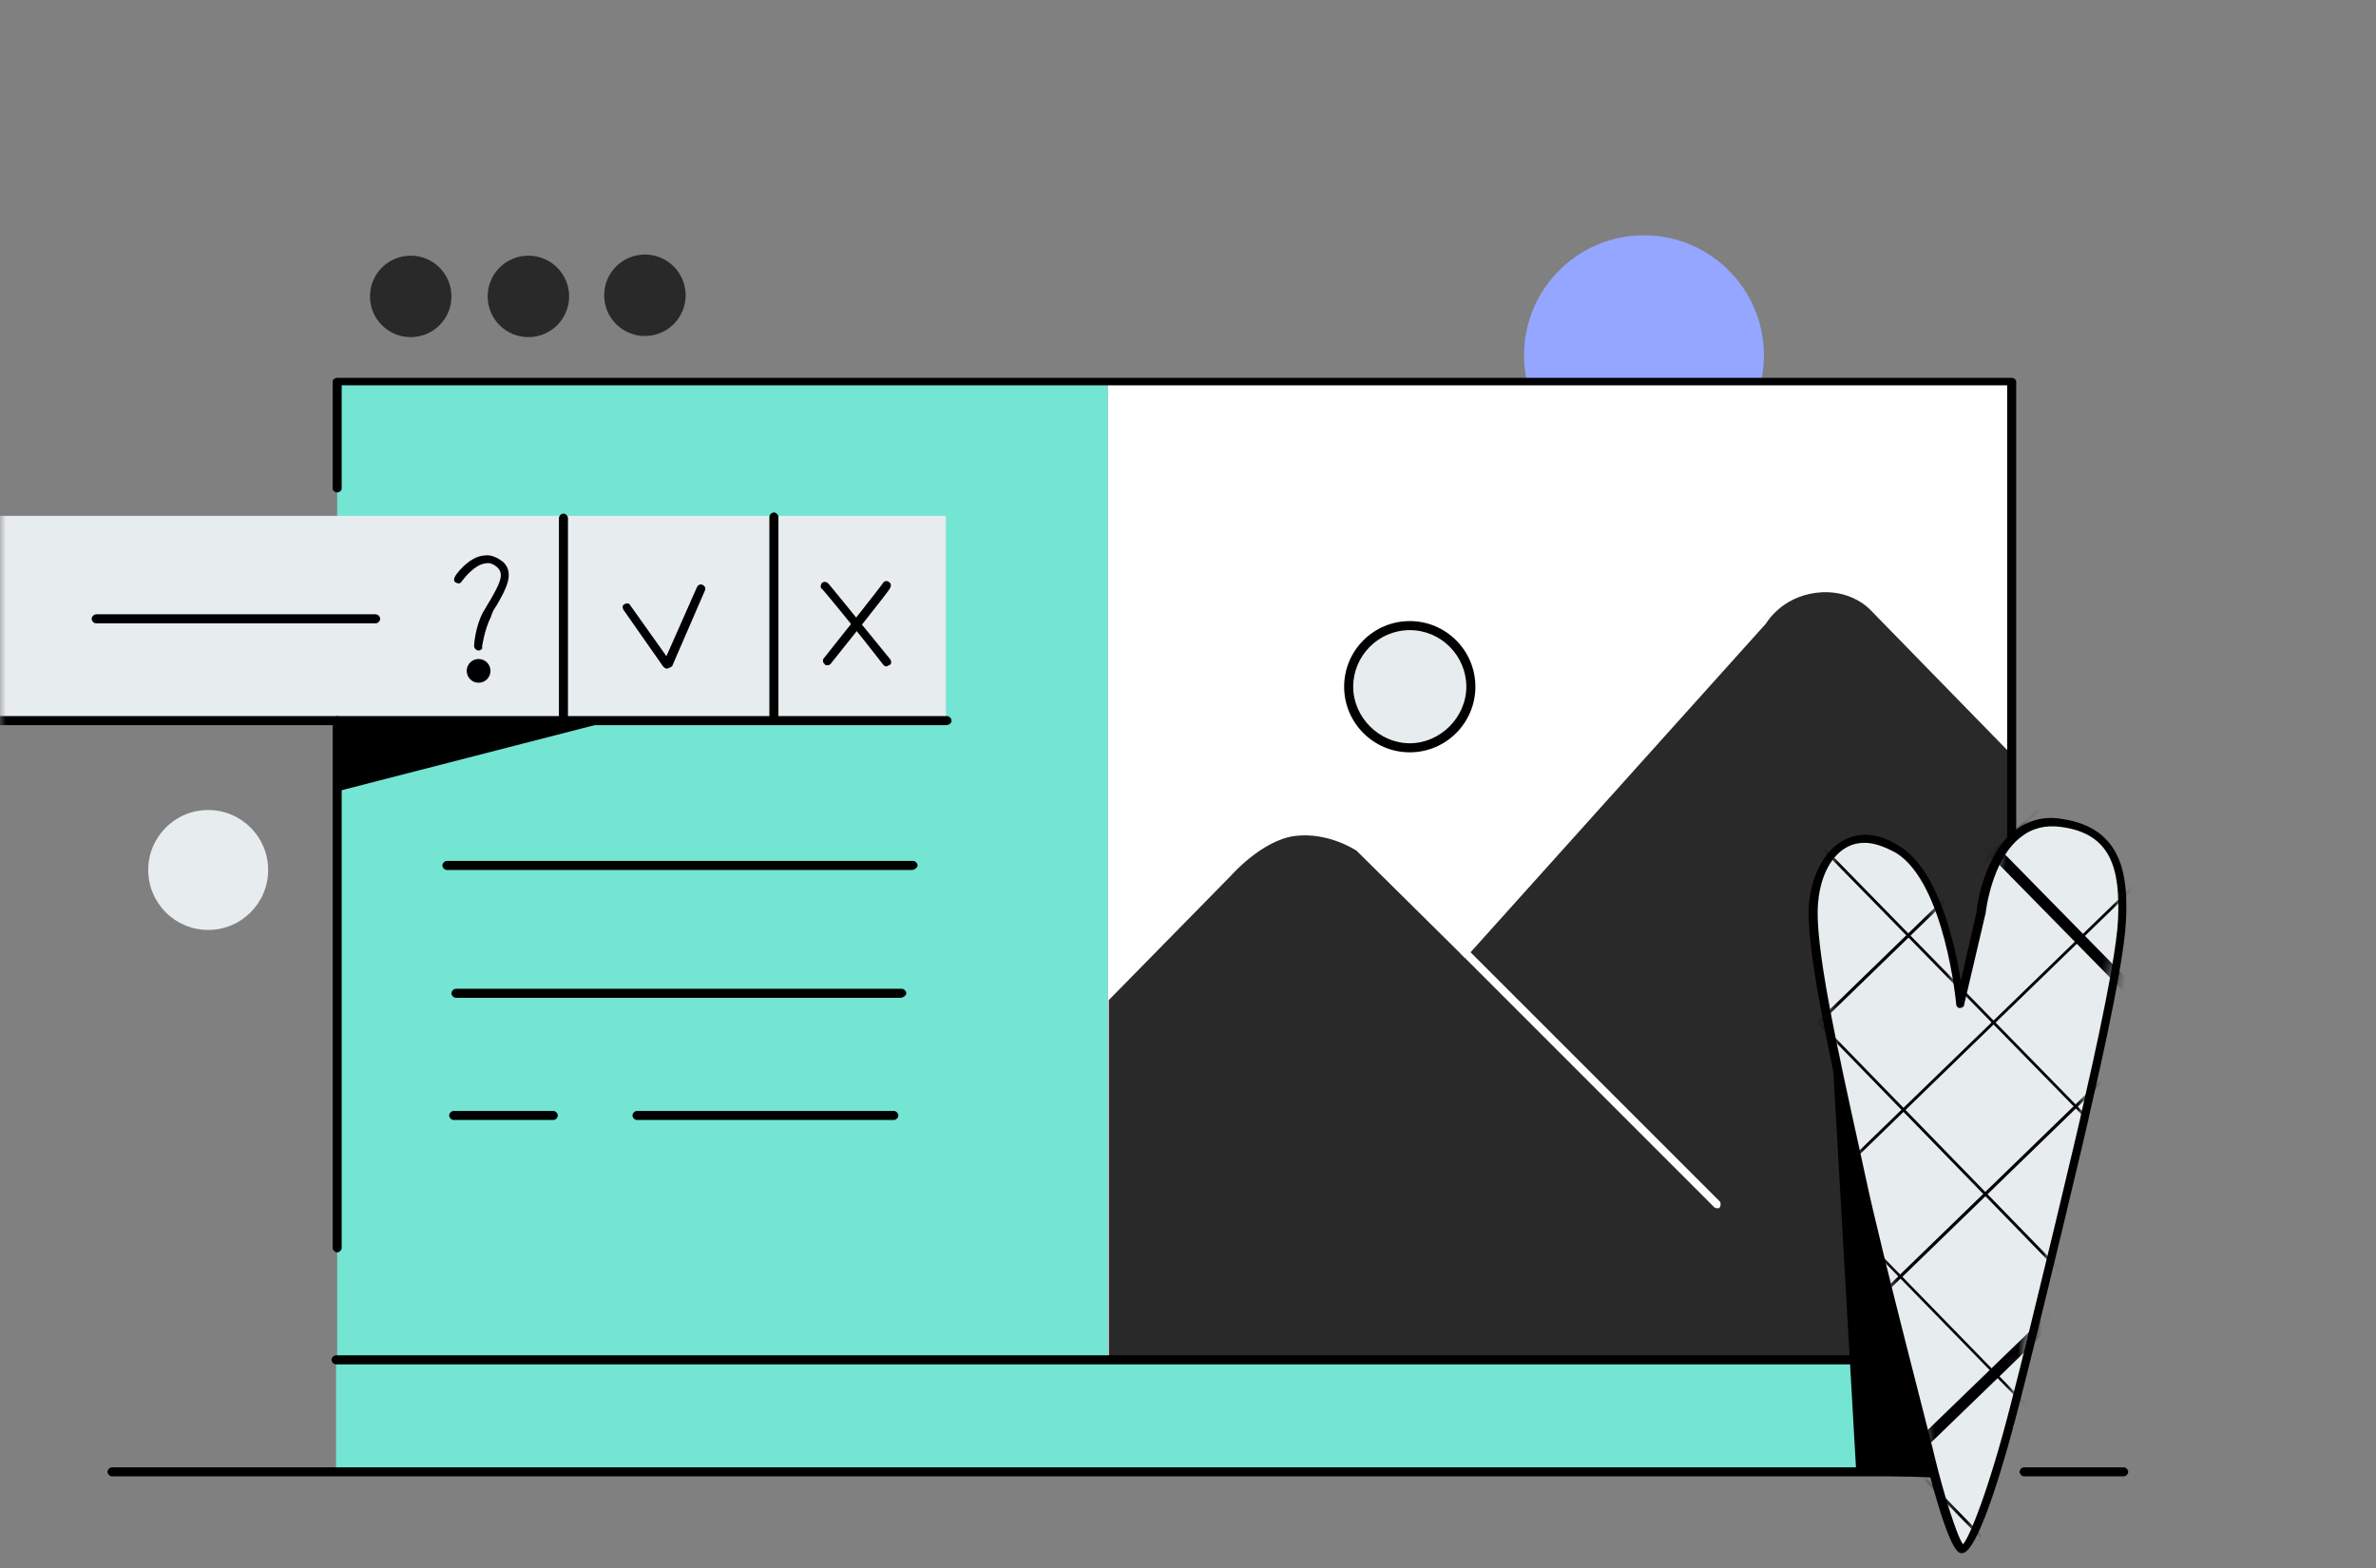 <?xml version="1.0" encoding="UTF-8"?>
<svg width="200px" height="132px" viewBox="0 0 200 132" version="1.1" xmlns="http://www.w3.org/2000/svg" xmlns:xlink="http://www.w3.org/1999/xlink">
    <rect x="0" y="0" width="200" height="132" fill="#808080" stroke="none"/>
    <title>Preference-based Adaptation</title>
    <defs>
        <rect id="path-1" x="0" y="0" width="200" height="131.429"></rect>
        <path d="M12.095,12.857 L10.571,7.81 C10.571,7.81 8.857,2 4.667,2.095 C0.857,2.19 -0.095,6.286 0.095,9.143 C0.286,11.905 3.048,25.619 3.048,25.619 L9.714,53.238 C9.714,53.238 12,61.333 12.476,61.619 C12.952,61.905 13.143,61.429 13.714,60.19 C14.286,58.952 16.571,51.524 16.571,51.524 L21.238,33.048 L25.81,12.286 C25.81,12.286 27.238,5.81 24.857,2.667 C22.476,-0.476 18.857,0.762 18.19,1.048 C17.524,1.333 16.19,2.286 15.429,4.19 C14.667,6.095 13.238,12.476 13.048,13.333 C12.857,14.19 12.476,16 12.476,16 L12.095,12.857 Z" id="path-3"></path>
    </defs>
    <g id="Продуктовая-страница-VS-21" stroke="none" stroke-width="1" fill="none" fill-rule="evenodd">
        <g id="Preference-based-Adaptation">
            <mask id="mask-2" fill="white">
                <use xlink:href="#path-1"></use>
            </mask>
            <g id="path-1"></g>
            <g mask="url(#mask-2)" id="Group">
                <g transform="translate(-0.952, -39.048)">
                    <g id="Слой_3">
                        <circle id="Oval" fill="#94A6FF" cx="139.333" cy="68.952" r="10.095"></circle>
                        <rect id="Rectangle" fill="#FFFFFF" fill-rule="nonzero" x="94.19" y="71.238" width="76.286" height="87.905"></rect>
                        <rect id="Rectangle" fill="#73E5D2" x="29.333" y="71.238" width="64.857" height="91.238"></rect>
                        <rect id="Rectangle" fill="#E7ECEE" fill-rule="nonzero" x="0.476" y="82.476" width="80.095" height="17.238"></rect>
                        <rect id="Rectangle" fill="#73E5D2" x="29.238" y="153.524" width="139.524" height="9.143"></rect>
                        <path d="M94.286,123.238 C94.286,124 94.286,153.81 94.286,153.81 L170,153.81 L170,102.286 L158.381,90.381 C158.381,90.381 156.762,88.571 153.81,88.952 C150.857,89.333 149.619,91.524 149.619,91.524 L124.286,119.714 L115.143,110.667 C115.143,110.667 112.762,109.048 109.905,109.429 C107.143,109.81 104.571,112.762 104.571,112.762 L94.286,123.238 Z" id="Path" fill="#292929" fill-rule="nonzero"></path>
                        <g id="Group" transform="translate(72.381, 0)">
                            <polygon id="Path" fill="#000000" fill-rule="nonzero" points="82.762 126.952 84.833 163.206 91.429 163.429"></polygon>
                            <g>
                                <g id="Mask" transform="translate(80.952, 107.619)" fill="#E7ECEE" fill-rule="nonzero">
                                    <path d="M12.095,12.857 L10.571,7.81 C10.571,7.81 8.857,2 4.667,2.095 C0.857,2.19 -0.095,6.286 0.095,9.143 C0.286,11.905 3.048,25.619 3.048,25.619 L9.714,53.238 C9.714,53.238 12,61.333 12.476,61.619 C12.952,61.905 13.143,61.429 13.714,60.19 C14.286,58.952 16.571,51.524 16.571,51.524 L21.238,33.048 L25.81,12.286 C25.81,12.286 27.238,5.81 24.857,2.667 C22.476,-0.476 18.857,0.762 18.19,1.048 C17.524,1.333 16.19,2.286 15.429,4.19 C14.667,6.095 13.238,12.476 13.048,13.333 C12.857,14.19 12.476,16 12.476,16 L12.095,12.857 Z" id="path-3"></path>
                                </g>
                                <g id="Clipped" transform="translate(80.952, 107.619)">
                                    <mask id="mask-4" fill="white">
                                        <use xlink:href="#path-3"></use>
                                    </mask>
                                    <g id="path-3"></g>
                                    <g id="Group" mask="url(#mask-4)">
                                        <g transform="translate(-87.619, -136.19)">
                                            <path d="M54.286,256 L54.286,255.905 L0.381,56.571 L0.476,56.571 L207.619,0.571 L207.619,0.667 L261.524,200 L261.429,200 L54.286,256 Z M0.667,56.762 L54.476,255.714 L261.238,199.81 L207.429,0.857 L0.667,56.762 Z" id="SVGID_3_" fill="#000000" fill-rule="nonzero"></path>
                                            <g id="Group" stroke-width="1" fill="none" fill-rule="evenodd" transform="translate(0.952, 34.286)">
                                                <g transform="translate(68.571, 11.429)" fill="#000000" fill-rule="nonzero">
                                                    <polygon id="Rectangle" transform="translate(68.607, 84.279) rotate(-44.368) translate(-68.607, -84.279) " points="68.131 -12.869 69.084 -12.869 69.084 181.427 68.131 181.427"></polygon>
                                                    <polygon id="Path" points="148.952 153.048 10.476 11.81 10.571 11.619 149.048 152.857"></polygon>
                                                    <polygon id="Path" points="136.286 125.333 16.667 3.238 16.857 3.143 136.476 125.143"></polygon>
                                                    <polygon id="Path" points="144.19 118.286 28.857 0.667 29.048 0.476 144.286 118.095"></polygon>
                                                </g>
                                                <g fill="#000000" fill-rule="nonzero">
                                                    <polygon id="Path" points="102.095 192.571 101.905 192.381 170.381 126.381 170.571 126.571"></polygon>
                                                    <polygon id="Path" points="161.143 179.905 33.524 49.524 33.714 49.333 161.333 179.81"></polygon>
                                                    <polygon id="Rectangle" transform="translate(104.827, 107.744) rotate(-44.465) translate(-104.827, -107.744) " points="104.35 16.741 105.303 16.741 105.303 198.747 104.35 198.747"></polygon>
                                                    <polygon id="Path" points="174.952 165.333 48.286 36 48.476 35.81 175.143 165.143"></polygon>
                                                    <polygon id="Rectangle" transform="translate(151.829, 175.302) rotate(-44.052) translate(-151.829, -175.302) " points="103.639 174.826 200.018 174.826 200.018 175.778 103.639 175.778"></polygon>
                                                    <path d="M142.857,190.762 C142.667,190.667 64.286,110.19 17.524,62.286 L17.714,62.095 C18.952,63.333 142.286,190 142.952,190.571 L142.857,190.667 L142.857,190.762 Z" id="Path"></path>
                                                    <polygon id="Path" points="137.143 200 9.81 69.048 10 68.952 137.333 199.81"></polygon>
                                                    <polygon id="Path" points="152.762 186.857 26.476 56.952 26.667 56.857 152.952 186.667"></polygon>
                                                    <polygon id="Rectangle" transform="translate(144.686, 138.141) rotate(-44.052) translate(-144.686, -138.141) " points="76.449 137.665 212.923 137.665 212.923 138.618 76.449 138.618"></polygon>
                                                    <polygon id="Path" points="88.095 178.762 87.905 178.571 186.19 83.238 186.381 83.429"></polygon>
                                                    <polygon id="Path" points="129.619 207.238 2.381 76.19 2.571 76 129.714 207.143"></polygon>
                                                    <polygon id="Rectangle" transform="translate(129.331, 122.667) rotate(-44.052) translate(-129.331, -122.667) " points="61.523 122.19 197.14 122.19 197.14 123.143 61.523 123.143"></polygon>
                                                    <polygon id="Path" points="72.19 162.381 72 162.19 170.571 66.571 170.762 66.762"></polygon>
                                                    <polygon id="Path" points="64.952 155.619 64.762 155.429 164 59.238 164.19 59.333"></polygon>
                                                    <polygon id="Path" points="57.619 148.476 57.429 148.286 157.429 51.238 157.619 51.429"></polygon>
                                                    <polygon id="Path" points="50.667 138.857 50.476 138.667 147.905 44.095 148.095 44.19"></polygon>
                                                    <polygon id="Path" points="41.905 131.429 41.714 131.238 140.857 35.048 141.048 35.238"></polygon>
                                                    <polygon id="Path" points="35.048 122.571 34.857 122.381 134.095 26.095 134.286 26.19"></polygon>
                                                    <polygon id="Path" points="25.714 115.81 25.524 115.619 126 17.905 126.19 18.095"></polygon>
                                                    <polygon id="Path" points="17.619 107.238 17.524 107.143 116.19 11.333 116.381 11.429"></polygon>
                                                    <polygon id="Path" points="0.381 89.429 0.286 89.238 92 0.095 92.19 0.19"></polygon>
                                                    <polygon id="Path" points="182.857 158.286 56.19 28.857 56.381 28.762 183.048 158.095"></polygon>
                                                </g>
                                            </g>
                                        </g>
                                    </g>
                                </g>
                                <path d="M93.714,169.81 C93.429,169.81 92.667,169.81 90.667,161.905 C90.667,161.714 86.19,144.667 84.857,138.381 L84.381,136.19 C82.476,127.429 80.476,118.381 80.857,114.952 C81.143,112.476 82.286,110.476 83.905,109.714 C84.857,109.238 86.381,108.952 88.476,110.286 C91.714,112.286 93.143,118.476 93.619,121.619 L94.952,115.81 C94.952,115.429 95.524,111.048 98.19,108.952 C99.333,108.095 100.667,107.714 102.19,108 C107.238,108.762 107.714,112.762 107.524,116.571 C107.333,120.762 104.571,132.286 104.476,132.762 C104.476,132.952 100.286,150.571 98.476,157.524 C97.524,161.238 95.143,169.81 93.714,169.81 Z M85.524,110 C85.048,110 84.571,110.095 84.19,110.286 C82.762,110.952 81.81,112.762 81.619,114.952 C81.238,118.381 83.238,127.333 85.143,136 L85.619,138.19 C86.952,144.476 91.429,161.524 91.429,161.714 C92.19,164.857 93.333,168.476 93.81,169.048 C94.286,168.571 95.905,164.762 97.81,157.333 C99.619,150.381 103.81,132.762 103.81,132.571 C103.81,132.476 106.667,120.571 106.857,116.476 C107.048,112.19 106.286,109.238 102.095,108.667 C100.762,108.476 99.619,108.762 98.667,109.524 C96.19,111.429 95.714,115.905 95.714,115.905 C95.714,115.905 95.714,115.905 95.714,115.905 L93.905,123.619 C93.905,123.81 93.714,123.905 93.524,123.905 C93.333,123.905 93.238,123.714 93.238,123.619 C93.238,123.524 92.286,113.429 88.19,110.857 C87.143,110.286 86.286,110 85.524,110 Z" id="Shape" fill="#000000" fill-rule="nonzero"></path>
                                <polygon id="Rectangle" transform="translate(116.281, 112.331) rotate(-15.123) translate(-116.281, -112.331) " points="20.183 22.471 212.38 22.471 212.38 202.191 20.183 202.191"></polygon>
                            </g>
                        </g>
                        <polygon id="Path" fill="#000000" fill-rule="nonzero" points="29.524 99.905 29.524 105.619 52.476 99.714"></polygon>
                        <circle id="Oval" fill="#E7ECEE" fill-rule="nonzero" cx="18.476" cy="112.286" r="5.048"></circle>
                        <circle id="Oval" fill="#E7ECEE" fill-rule="nonzero" cx="119.619" cy="96.762" r="5.143"></circle>
                    </g>
                    <g id="Слой_2" transform="translate(0, 60)" fill-rule="nonzero">
                        <path d="M161.619,103.333 L10.381,103.333 C10.19,103.333 10,103.143 10,102.952 C10,102.762 10.19,102.571 10.381,102.571 L161.619,102.571 C161.81,102.571 162,102.762 162,102.952 C162,103.143 161.81,103.333 161.619,103.333 Z" id="Path" fill="#000000"></path>
                        <path d="M170.286,49.905 C170.095,49.905 169.905,49.748 169.905,49.591 L169.905,11.484 L29.714,11.484 L29.714,20.188 C29.714,20.345 29.524,20.501 29.333,20.501 C29.143,20.501 28.952,20.345 28.952,20.188 L28.952,11.171 C28.952,11.014 29.143,10.857 29.333,10.857 L170.286,10.857 C170.476,10.857 170.667,11.014 170.667,11.171 L170.667,49.591 C170.667,49.748 170.476,49.905 170.286,49.905 Z" id="Path" fill="#000000"></path>
                        <path d="M29.333,84.476 C29.143,84.476 28.952,84.286 28.952,84.095 L28.952,39.714 C28.952,39.524 29.143,39.333 29.333,39.333 C29.524,39.333 29.714,39.524 29.714,39.714 L29.714,84.095 C29.714,84.286 29.524,84.476 29.333,84.476 Z" id="Path" fill="#000000"></path>
                        <path d="M80.571,40.095 L0.476,40.095 C0.286,40.095 0.095,39.905 0.095,39.714 L0.095,22.476 C0.095,22.286 0.286,22.095 0.476,22.095 C0.667,22.095 0.857,22.286 0.857,22.476 L0.857,39.333 L80.667,39.333 C80.857,39.333 81.048,39.524 81.048,39.714 C81.048,39.905 80.857,40.095 80.571,40.095 Z" id="Path" fill="#000000"></path>
                        <circle id="Oval" fill="#292929" cx="35.524" cy="4" r="3.429"></circle>
                        <circle id="Oval" fill="#292929" cx="45.429" cy="4" r="3.429"></circle>
                        <circle id="Oval" fill="#292929" cx="55.238" cy="3.905" r="3.429"></circle>
                        <path d="M119.619,42.381 C116.571,42.381 114.095,39.905 114.095,36.857 C114.095,33.81 116.571,31.333 119.619,31.333 C122.667,31.333 125.143,33.81 125.143,36.857 C125.143,39.905 122.667,42.381 119.619,42.381 Z M119.619,32.095 C116.952,32.095 114.857,34.286 114.857,36.857 C114.857,39.429 117.048,41.619 119.619,41.619 C122.19,41.619 124.381,39.429 124.381,36.857 C124.381,34.286 122.286,32.095 119.619,32.095 Z" id="Shape" fill="#000000"></path>
                        <path d="M32.571,31.524 L9.048,31.524 C8.857,31.524 8.667,31.333 8.667,31.143 C8.667,30.952 8.857,30.762 9.048,30.762 L32.571,30.762 C32.762,30.762 32.952,30.952 32.952,31.143 C32.952,31.333 32.762,31.524 32.571,31.524 Z" id="Path" fill="#000000"></path>
                        <path d="M77.714,52.286 L38.571,52.286 C38.381,52.286 38.19,52.095 38.19,51.905 C38.19,51.714 38.381,51.524 38.571,51.524 L77.81,51.524 C78,51.524 78.19,51.714 78.19,51.905 C78.19,52.095 77.905,52.286 77.714,52.286 Z" id="Path" fill="#000000"></path>
                        <path d="M76.762,63.048 L39.333,63.048 C39.143,63.048 38.952,62.857 38.952,62.667 C38.952,62.476 39.143,62.286 39.333,62.286 L76.857,62.286 C77.048,62.286 77.238,62.476 77.238,62.667 C77.238,62.857 76.952,63.048 76.762,63.048 Z" id="Path" fill="#000000"></path>
                        <path d="M47.524,73.333 L39.143,73.333 C38.952,73.333 38.762,73.143 38.762,72.952 C38.762,72.762 38.952,72.571 39.143,72.571 L47.524,72.571 C47.714,72.571 47.905,72.762 47.905,72.952 C47.905,73.143 47.714,73.333 47.524,73.333 Z" id="Path" fill="#000000"></path>
                        <path d="M76.19,73.333 L54.571,73.333 C54.381,73.333 54.19,73.143 54.19,72.952 C54.19,72.762 54.381,72.571 54.571,72.571 L76.19,72.571 C76.381,72.571 76.571,72.762 76.571,72.952 C76.571,73.143 76.381,73.333 76.19,73.333 Z" id="Path" fill="#000000"></path>
                        <path d="M48.381,40 C48.19,40 48,39.81 48,39.619 L48,22.667 C48,22.476 48.19,22.286 48.381,22.286 C48.571,22.286 48.762,22.476 48.762,22.667 L48.762,39.619 C48.667,39.81 48.571,40 48.381,40 Z" id="Path" fill="#000000"></path>
                        <path d="M66.095,39.81 C65.905,39.81 65.714,39.619 65.714,39.429 L65.714,22.571 C65.714,22.381 65.905,22.19 66.095,22.19 C66.286,22.19 66.476,22.381 66.476,22.571 L66.476,39.429 C66.476,39.714 66.286,39.81 66.095,39.81 Z" id="Path" fill="#000000"></path>
                        <path d="M57.048,35.333 C56.952,35.333 56.857,35.238 56.762,35.143 L53.429,30.381 C53.333,30.19 53.333,30 53.524,29.905 C53.714,29.81 53.905,29.81 54,30 L57.048,34.286 L59.619,28.476 C59.714,28.286 59.905,28.19 60.095,28.286 C60.286,28.381 60.381,28.571 60.286,28.762 L57.524,35.143 C57.333,35.238 57.238,35.333 57.048,35.333 C57.143,35.333 57.143,35.333 57.048,35.333 Z" id="Path" fill="#000000"></path>
                        <path d="M75.619,35.143 C75.524,35.143 75.429,35.143 75.333,35.048 C73.429,32.571 70.381,28.857 70.19,28.667 C70,28.571 70,28.381 70.095,28.19 C70.19,28 70.476,28 70.571,28.095 C70.667,28.095 70.762,28.286 75.905,34.571 C76,34.762 76,34.952 75.81,35.048 C75.714,35.048 75.619,35.143 75.619,35.143 Z" id="Path" fill="#000000"></path>
                        <path d="M70.571,35.048 C70.476,35.048 70.381,35.048 70.381,34.952 C70.19,34.857 70.19,34.571 70.286,34.476 C72.19,32.095 75.048,28.476 75.238,28.19 C75.333,28 75.524,27.905 75.714,28 C75.905,28.095 76,28.286 75.905,28.476 C75.905,28.571 75.81,28.762 70.857,34.952 C70.762,35.048 70.667,35.048 70.571,35.048 Z" id="Path" fill="#000000"></path>
                        <path d="M41.238,33.81 C41.238,33.81 41.238,33.81 41.238,33.81 C41.048,33.81 40.857,33.619 40.857,33.429 C40.857,33.333 40.952,31.81 41.619,30.571 C41.81,30.286 42,29.905 42.19,29.619 C42.952,28.286 43.429,27.429 42.857,26.857 C42.571,26.571 42.19,26.381 41.81,26.476 C40.952,26.571 40.095,27.619 39.81,28 C39.714,28.19 39.524,28.19 39.333,28.095 C39.143,28 39.143,27.81 39.238,27.619 C39.238,27.524 40.381,25.905 41.714,25.81 C42.286,25.714 42.857,26 43.333,26.381 C44.286,27.333 43.524,28.667 42.762,30 C42.571,30.286 42.381,30.571 42.286,30.952 C41.714,32.095 41.524,33.524 41.524,33.524 C41.619,33.619 41.429,33.81 41.238,33.81 Z" id="Path" fill="#000000"></path>
                        <circle id="Oval" fill="#000000" cx="41.238" cy="35.524" r="1"></circle>
                        <path d="M145.524,80.762 C145.429,80.762 145.333,80.762 145.238,80.667 L123.905,59.333 C123.81,59.238 123.81,58.952 123.905,58.857 C124,58.762 124.286,58.762 124.381,58.857 L145.714,80.19 C145.81,80.286 145.81,80.571 145.714,80.667 C145.714,80.762 145.619,80.762 145.524,80.762 Z" id="Path" fill="#FFFFFF"></path>
                        <path d="M179.714,103.333 L171.333,103.333 C171.143,103.333 170.952,103.143 170.952,102.952 C170.952,102.762 171.143,102.571 171.333,102.571 L179.714,102.571 C179.905,102.571 180.095,102.762 180.095,102.952 C180.095,103.143 179.905,103.333 179.714,103.333 Z" id="Path" fill="#000000"></path>
                        <path d="M159.048,93.905 L29.238,93.905 C29.048,93.905 28.857,93.714 28.857,93.524 C28.857,93.333 29.048,93.143 29.238,93.143 L159.048,93.143 C159.238,93.143 159.429,93.333 159.429,93.524 C159.429,93.714 159.238,93.905 159.048,93.905 Z" id="Path" fill="#000000"></path>
                    </g>
                </g>
            </g>
        </g>
    </g>
</svg>